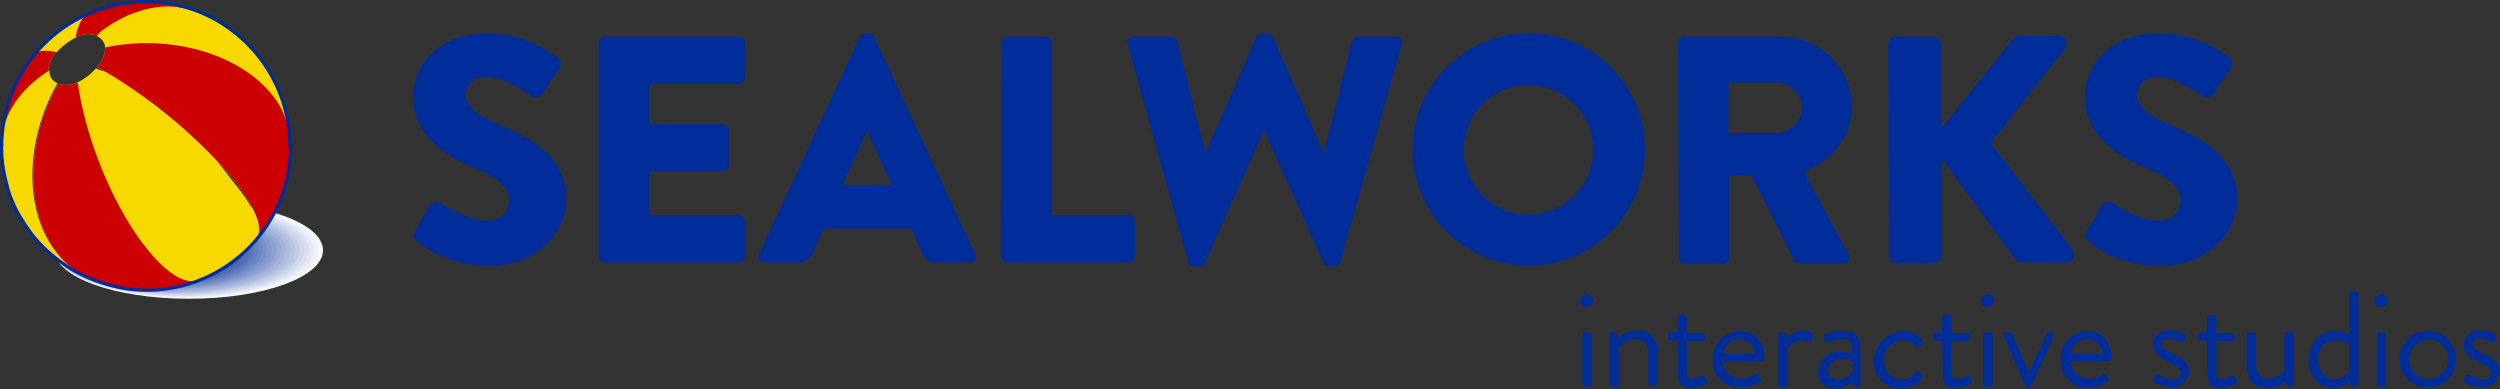<svg id="Layer_1" data-name="Layer 1" xmlns="http://www.w3.org/2000/svg" viewBox="0 0 371.04 57.74"><rect x="0" y="0" width="371.04" height="57.74" fill="#333333" stroke="none"/><path d="M79.7,61.9c0,4-8.9,7.2-19.9,7.2s-19.9-3.2-19.9-7.2,8.9-7.2,19.9-7.2S79.7,57.9,79.7,61.9Z" transform="translate(-31.76 -24.76)" style="fill:#f8f8fc;fill-rule:evenodd"/><path d="M79,61.9c0,3.9-8.7,7-19.5,7S40,65.8,40,61.9s8.7-7,19.5-7S79,58,79,61.9Z" transform="translate(-31.76 -24.76)" style="fill:#eff1f9;fill-rule:evenodd"/><path d="M78.3,61.9c0,3.8-8.6,6.9-19.2,6.9s-19.2-3.1-19.2-6.9S48.5,55,59.1,55,78.3,58.1,78.3,61.9Z" transform="translate(-31.76 -24.76)" style="fill:#e4e8f2;fill-rule:evenodd"/><path d="M77.6,61.9c0,3.8-8.4,6.8-18.8,6.8S40,65.6,40,61.9s8.4-6.8,18.8-6.8S77.6,58.1,77.6,61.9Z" transform="translate(-31.76 -24.76)" style="fill:#d9dfef;fill-rule:evenodd"/><path d="M76.9,61.9c0,3.7-8.3,6.7-18.5,6.7S40,65.6,40,61.9s8.3-6.7,18.5-6.7S76.9,58.2,76.9,61.9Z" transform="translate(-31.76 -24.76)" style="fill:#ced6eb;fill-rule:evenodd"/><path d="M76.2,61.9c0,3.6-8.1,6.5-18.1,6.5S40,65.5,40,61.9s8.1-6.5,18.1-6.5S76.2,58.3,76.2,61.9Z" transform="translate(-31.76 -24.76)" style="fill:#c4cde8;fill-rule:evenodd"/><path d="M75.6,61.9c0,3.5-8,6.4-17.8,6.4S40,65.4,40,61.9s8-6.4,17.8-6.4S75.6,58.3,75.6,61.9Z" transform="translate(-31.76 -24.76)" style="fill:#b8c4e1;fill-rule:evenodd"/><path d="M74.9,61.9c0,3.5-7.8,6.3-17.5,6.3S40,65.4,40,61.9s7.8-6.3,17.5-6.3S74.9,58.4,74.9,61.9Z" transform="translate(-31.76 -24.76)" style="fill:#adbbdd;fill-rule:evenodd"/><path d="M74.2,61.9c0,3.4-7.7,6.2-17.1,6.2S40,65.3,40,61.9s7.7-6.2,17.1-6.2S74.2,58.5,74.2,61.9Z" transform="translate(-31.76 -24.76)" style="fill:#a4b3da;fill-rule:evenodd"/><path d="M73.5,61.9c0,3.3-7.5,6-16.8,6s-16.8-2.7-16.8-6,7.5-6,16.8-6S73.5,58.5,73.5,61.9Z" transform="translate(-31.76 -24.76)" style="fill:#99aad7;fill-rule:evenodd"/><path d="M72.8,61.9c0,3.3-7.3,5.9-16.4,5.9S40,65.2,40,61.9,47.3,56,56.4,56,72.8,58.6,72.8,61.9Z" transform="translate(-31.76 -24.76)" style="fill:#8da1d0;fill-rule:evenodd"/><ellipse cx="24.24" cy="37.14" rx="16.1" ry="5.8" style="fill:#8298ce"/><path d="M71.4,61.9c0,3.1-7,5.7-15.7,5.7S40,65,40,61.9s7-5.7,15.7-5.7S71.4,58.7,71.4,61.9Z" transform="translate(-31.76 -24.76)" style="fill:#788fc8;fill-rule:evenodd"/><path d="M70.7,61.9c0,3.1-6.9,5.5-15.4,5.5S40,64.9,40,61.9s6.9-5.5,15.4-5.5S70.7,58.8,70.7,61.9Z" transform="translate(-31.76 -24.76)" style="fill:#6d87c4;fill-rule:evenodd"/><path d="M70.1,61.9c0,3-6.7,5.4-15,5.4s-15-2.4-15-5.4,6.7-5.4,15-5.4S70.1,58.9,70.1,61.9Z" transform="translate(-31.76 -24.76)" style="fill:#647ebe;fill-rule:evenodd"/><path d="M69.4,61.9c0,2.9-6.6,5.3-14.7,5.3S40,64.8,40,61.9s6.6-5.3,14.7-5.3S69.4,59,69.4,61.9Z" transform="translate(-31.76 -24.76)" style="fill:#5975b9;fill-rule:evenodd"/><path d="M68.7,61.9c0,2.9-6.4,5.2-14.3,5.2S40,64.7,40,61.9s6.4-5.2,14.3-5.2S68.7,59,68.7,61.9Z" transform="translate(-31.76 -24.76)" style="fill:#4f6cb3;fill-rule:evenodd"/><path d="M68,61.9c0,2.8-6.3,5-14,5s-14-2.3-14-5,6.3-5.1,14-5.1S68,59.1,68,61.9Z" transform="translate(-31.76 -24.76)" style="fill:#4463ae;fill-rule:evenodd"/><ellipse cx="21.84" cy="37.14" rx="13.7" ry="4.9" style="fill:#3a5ba9"/><path d="M66.6,61.9c0,2.6-6,4.8-13.3,4.8S40,64.5,40,61.9s6-4.8,13.3-4.8S66.6,59.2,66.6,61.9Z" transform="translate(-31.76 -24.76)" style="fill:#3254a5;fill-rule:evenodd"/><path d="M65.9,61.9c0,2.6-5.8,4.7-13,4.7s-13-2.1-13-4.7,5.8-4.7,13-4.7S65.9,59.3,65.9,61.9Z" transform="translate(-31.76 -24.76)" style="fill:#294ca0;fill-rule:evenodd"/><path d="M65.2,61.9c0,2.5-5.7,4.6-12.6,4.6S40,64.4,40,61.9s5.7-4.6,12.6-4.6S65.2,59.4,65.2,61.9Z" transform="translate(-31.76 -24.76)" style="fill:#1d459d;fill-rule:evenodd"/><path d="M64.5,61.9c0,2.5-5.5,4.4-12.3,4.4S40,64.3,40,61.9s5.5-4.4,12.3-4.4S64.5,59.4,64.5,61.9Z" transform="translate(-31.76 -24.76)" style="fill:#223f96;fill-rule:evenodd"/><path d="M63.8,61.9c0,2.4-5.3,4.3-11.9,4.3S40,64.3,40,61.9s5.3-4.3,11.9-4.3S63.8,59.5,63.8,61.9Z" transform="translate(-31.76 -24.76)" style="fill:#002d9a;fill-rule:evenodd"/><path d="M61.3,26.6a32.51,32.51,0,0,0-3.5-1.1,27.08,27.08,0,0,0-3.7-.5,28.25,28.25,0,0,0-3.2.1,21.22,21.22,0,0,0-2.8.5c-1.6.5-1.6.5-2.5.8l-.4.2c-1.1.4-1.8,1.6-2.2,3.6h.1A4.25,4.25,0,0,1,46,30c5-4.1,10.7-5.3,15.3-3.4Z" transform="translate(-31.76 -24.76)" style="fill:#f7d900;fill-rule:evenodd"/><path d="M36.7,33c-.3.4-.8,1-1.1,1.5l-1.3,2.1a14.93,14.93,0,0,0-1.1,2.6c-.5,1.7-.6,1.9-.9,3.2a17.82,17.82,0,0,0-.4,3.9c0-4.1,2.5-8.1,7-11a4.91,4.91,0,0,1,1.2-2.8c-1.7-.4-2.9-.2-3.4.5Z" transform="translate(-31.76 -24.76)" style="fill:#f7d900;fill-rule:evenodd"/><path d="M45,66.1a19.4,19.4,0,0,0,3.9,1.2,27.08,27.08,0,0,0,3.7.5,28.25,28.25,0,0,0,3.2-.1,21.22,21.22,0,0,0,2.8-.5,18.7,18.7,0,0,0,2.5-.8l.2-.1c-1.9.8-4.7-.8-7.8-4.7-5-6.2-9.1-16.5-10.2-24.6h0a4.27,4.27,0,0,1-2.9.2c-4.8,8.4-5,18.9-.1,25.2A10.52,10.52,0,0,0,45,66.1Z" transform="translate(-31.76 -24.76)" style="fill:#f7d900;fill-rule:evenodd"/><path d="M69.9,60a16.67,16.67,0,0,0,1.2-1.6l1.3-2.1a14.93,14.93,0,0,0,1.1-2.6c.5-1.7.6-1.9.9-3.2a27.16,27.16,0,0,0,.4-3.9V46a11.54,11.54,0,0,0-2.7-7.2c-5-6.2-15.3-9-24.7-7v.1a4.91,4.91,0,0,1-1.2,2.8,76.26,76.26,0,0,1,20.5,17c3.1,4.2,4.2,7.1,3.2,8.3Z" transform="translate(-31.76 -24.76)" style="fill:#f7d900;fill-rule:evenodd"/><path d="M74.8,46.7A21.62,21.62,0,0,0,62,26.8,21.4,21.4,0,0,0,33.9,37.7,21.93,21.93,0,0,0,32,46.2" transform="translate(-31.76 -24.76)" style="fill:none"/><path d="M32,46.2C32,41,36,36,42.9,33.3,36,36,32,41,32,46.2" transform="translate(-31.76 -24.76)" style="fill:none"/><path d="M32,46.2a20.13,20.13,0,0,0,.7,5.7,17.14,17.14,0,0,0,2.4,5.6A19.76,19.76,0,0,0,39,62.2,22.25,22.25,0,0,0,44.9,66a24.9,24.9,0,0,0,5.5,1.6A21.36,21.36,0,0,0,74.9,46.7" transform="translate(-31.76 -24.76)" style="fill:none"/><path d="M45.2,26.6c-.5.2-1.2.6-1.8.8a16.48,16.48,0,0,0-1.9,1.1c-1.1.8-1.1.8-1.7,1.2a11.21,11.21,0,0,0-1.5,1.4,13.26,13.26,0,0,0-1.4,1.5l-.2.4c.4-.5,1,.4,2.2.5.3,0,.9-1.1,1.3-1a8.93,8.93,0,0,1,2.9-2.2c.1-.6,1.7-1.3,1.9-1.7.4-1.1-.5-1.7.2-2Z" transform="translate(-31.76 -24.76)" style="fill:#f7d900;fill-rule:evenodd"/><path d="M74.8,46.1a23.52,23.52,0,0,0-.4-4,33.76,33.76,0,0,0-1.3-4.2,21.13,21.13,0,0,0-2.9-4.8,24.88,24.88,0,0,0-4-3.9A20.25,20.25,0,0,0,62,26.8l-.6-.2a18.86,18.86,0,0,0-13.4.5c-1.4.7-.5,1.9-1.9,3A2.1,2.1,0,0,1,47.4,32c4.8-1,9.3,3.3,13.8,4.6,4.2,1.2,8.5-.7,10.9,2.4a12.55,12.55,0,0,1,2.7,7.1Z" transform="translate(-31.76 -24.76)" style="fill:#f7d900;fill-rule:evenodd"/><path d="M61.2,66.3c.6-.3,1.4-.6,2-.9a16.48,16.48,0,0,0,1.9-1.1c1.1-.8,1.2-.8,1.7-1.2a7,7,0,0,0,1.5-1.4,13.26,13.26,0,0,0,1.4-1.5l.1-.2c1-1.2,0-4.1-3.3-8.1-3.7-4.7-8.4-11.3-14-15.1-1.9-1.3-4.8-1-6.5-1.9a8.35,8.35,0,0,1-3,2.2c1.1,8.1,5.2,18.3,10.2,24.6,3.3,3.8,6.1,5.4,8,4.6Z" transform="translate(-31.76 -24.76)" style="fill:#f7d900;fill-rule:evenodd"/><path d="M45,66.1a19.4,19.4,0,0,0,3.9,1.2,27.08,27.08,0,0,0,3.7.5,28.25,28.25,0,0,0,3.2-.1,21.22,21.22,0,0,0,2.8-.5,18.7,18.7,0,0,0,2.5-.8l.2-.1c-1.9.8-4.7-.8-7.8-4.7-5-6.2-9.1-16.5-10.2-24.6h0a4.27,4.27,0,0,1-2.9.2c-4.8,8.4-5,18.9-.1,25.2A10.52,10.52,0,0,0,45,66.1Z" transform="translate(-31.76 -24.76)" style="fill:#c00;fill-rule:evenodd"/><path d="M32,46.3a24.4,24.4,0,0,0,.7,5.6A20.5,20.5,0,0,0,34.3,56a19.63,19.63,0,0,0,2.4,3.7,24.88,24.88,0,0,0,4,3.9A20.25,20.25,0,0,0,44.9,66l.2.1a12.56,12.56,0,0,1-4.9-3.8c-5-6.2-4.7-16.8.1-25.2a1.87,1.87,0,0,1-1.2-1.9C34.5,38.1,32,42.1,32,46.3Z" transform="translate(-31.76 -24.76)" style="fill:#f7d900;fill-rule:evenodd"/><path d="M74.8,46.7A21.62,21.62,0,0,0,62,26.8,21.4,21.4,0,0,0,33.9,37.7,21.93,21.93,0,0,0,32,46.2C32,41,36,36,42.9,33.3,36,36,32,41,32,46.2a20.13,20.13,0,0,0,.7,5.7,17.14,17.14,0,0,0,2.4,5.6A19.76,19.76,0,0,0,39,62.2,22.25,22.25,0,0,0,44.9,66a24.9,24.9,0,0,0,5.5,1.6A21.5,21.5,0,0,0,69.2,61a21.85,21.85,0,0,0,5.6-14.3Z" transform="translate(-31.76 -24.76)" style="fill:none"/><path d="M32,46.2C32,41,36,36,42.9,33.3,36,36,32,41,32,46.2" transform="translate(-31.76 -24.76)" style="fill:none"/><path d="M69.9,60a16.67,16.67,0,0,0,1.2-1.6l1.3-2.1a14.93,14.93,0,0,0,1.1-2.6c.5-1.7.6-1.9.9-3.2a27.16,27.16,0,0,0,.4-3.9V46a11.54,11.54,0,0,0-2.7-7.2c-5-6.2-15.3-9-24.7-7v.1a4.91,4.91,0,0,1-1.2,2.8,76.26,76.26,0,0,1,20.5,17c3.1,4.2,4.2,7.1,3.2,8.3Z" transform="translate(-31.76 -24.76)" style="fill:#c00;fill-rule:evenodd"/><path d="M36.7,33c-.3.4-.8,1-1.1,1.5l-1.3,2.1a14.93,14.93,0,0,0-1.1,2.6c-.5,1.7-.6,1.9-.9,3.2a17.82,17.82,0,0,0-.4,3.9c0-4.1,2.5-8.1,7-11a4.91,4.91,0,0,1,1.2-2.8c-1.7-.4-2.9-.2-3.4.5Z" transform="translate(-31.76 -24.76)" style="fill:#c00;fill-rule:evenodd"/><path d="M61.3,26.6a32.51,32.51,0,0,0-3.5-1.1,27.08,27.08,0,0,0-3.7-.5,28.25,28.25,0,0,0-3.2.1,21.22,21.22,0,0,0-2.8.5c-1.6.5-1.6.5-2.5.8l-.4.2c-1.1.4-1.8,1.6-2.2,3.6h.1A4.25,4.25,0,0,1,46,30c5-4.1,10.7-5.3,15.3-3.4Z" transform="translate(-31.76 -24.76)" style="fill:#c00;fill-rule:evenodd"/><path d="M74.8,46.7A21.62,21.62,0,0,0,62,26.8,21.4,21.4,0,0,0,33.9,37.7,21.93,21.93,0,0,0,32,46.2" transform="translate(-31.76 -24.76)" style="fill:none;stroke:#002d9a;stroke-linecap:round;stroke-linejoin:round;stroke-width:0.482px"/><path d="M32,46.2a20.13,20.13,0,0,0,.7,5.7,17.14,17.14,0,0,0,2.4,5.6A19.76,19.76,0,0,0,39,62.2,22.25,22.25,0,0,0,44.9,66a24.9,24.9,0,0,0,5.5,1.6A21.36,21.36,0,0,0,74.9,46.7" transform="translate(-31.76 -24.76)" style="fill:none;stroke:#002d9a;stroke-linecap:round;stroke-linejoin:round;stroke-width:0.482px"/><path d="M93.3,59.2l2.3-4a1.28,1.28,0,0,1,1.6-.3c.2.1,3.7,2.6,6.8,2.6a3,3,0,0,0,3.3-2.9c0-2-1.7-3.5-4.9-4.8-4.1-1.6-9.3-4.8-9.3-10.6,0-4.8,3.7-9.5,11.1-9.5a17.8,17.8,0,0,1,10.3,3.6c.6.3.5,1.2.3,1.5l-2.4,3.7c-.3.5-1.2,1-1.6.6-.4-.2-3.9-2.9-6.9-2.9a2.81,2.81,0,0,0-3,2.5c0,1.8,1.4,3.1,5.2,4.7s9.7,4.4,9.7,10.9c0,4.9-4.3,9.9-11.3,9.9-6.2,0-9.7-2.6-10.8-3.7C93.1,60.1,93,59.9,93.3,59.2Z" transform="translate(-31.76 -24.76)" style="fill:#002d9a"/><path d="M120.6,31.1a.9.9,0,0,1,.9-.9h19.9a.9.9,0,0,1,.9.9v5.2a.9.9,0,0,1-.9.9H128.1v6H139a.9.9,0,0,1,.9.9v5.2a.9.9,0,0,1-.9.9H128.1v6.5h13.3a.9.9,0,0,1,.9.9v5.2a.9.9,0,0,1-.9.9H121.5a.9.9,0,0,1-.9-.9Z" transform="translate(-31.76 -24.76)" style="fill:#002d9a"/><path d="M144.4,62.5l15-32.3a.89.89,0,0,1,.8-.5h.5a.89.89,0,0,1,.8.5l15,32.3a.81.81,0,0,1-.8,1.2h-5.3c-.9,0-1.2-.3-1.7-1.2L167,58.7H154l-1.7,3.8a1.77,1.77,0,0,1-1.7,1.2h-5.3A.82.82,0,0,1,144.4,62.5Zm19.7-10.3-3.6-7.9h-.1l-3.6,7.9Z" transform="translate(-31.76 -24.76)" style="fill:#002d9a"/><path d="M180.4,31.1a.9.9,0,0,1,.9-.9H187a.9.9,0,0,1,.9.9V56.7h11.4a.9.9,0,0,1,.9.9v5.2a.9.9,0,0,1-.9.9H181.2a.9.9,0,0,1-.9-.9l.1-31.7Z" transform="translate(-31.76 -24.76)" style="fill:#002d9a"/><path d="M199.1,31.3c-.2-.7.2-1.1.9-1.1h5.6a1,1,0,0,1,.9.7l4.1,16.3h.2l7.4-16.9a.79.79,0,0,1,.8-.5h.9a.79.79,0,0,1,.8.5l7.4,16.9h.2l4.1-16.3a1.11,1.11,0,0,1,.9-.7h5.6c.7,0,1.1.5.9,1.1l-9.1,32.3a1,1,0,0,1-.9.7H229a.89.89,0,0,1-.8-.5l-8.8-19.6h-.1l-8.7,19.6a.89.89,0,0,1-.8.5H209a1,1,0,0,1-.9-.7Z" transform="translate(-31.76 -24.76)" style="fill:#002d9a"/><path d="M258.6,29.7A17.25,17.25,0,1,1,241.4,47,17.24,17.24,0,0,1,258.6,29.7Zm0,26.9a9.58,9.58,0,0,0,9.6-9.5,9.6,9.6,0,1,0-9.6,9.5Z" transform="translate(-31.76 -24.76)" style="fill:#002d9a"/><path d="M280.8,31.1a.9.9,0,0,1,.9-.9h14.4a10.48,10.48,0,0,1,10.5,10.4c0,4.4-2.9,8-7.1,9.7l6.6,12.2a.93.93,0,0,1-.8,1.4h-6.4a.89.89,0,0,1-.8-.4l-6.4-12.7h-3.3V63a.9.9,0,0,1-.9.9h-5.7a.9.9,0,0,1-.9-.9l-.1-31.9Zm14.6,13.4a3.75,3.75,0,0,0,0-7.5h-7.1v7.5Z" transform="translate(-31.76 -24.76)" style="fill:#002d9a"/><path d="M312,31.3a1.11,1.11,0,0,1,1.1-1.1h5.6a1.11,1.11,0,0,1,1.1,1.1V43.9l10.7-13.3a1.62,1.62,0,0,1,.9-.5h6a1.16,1.16,0,0,1,.9,1.8L327.2,46l12.2,15.9a1.16,1.16,0,0,1-.9,1.8h-6.6a1.9,1.9,0,0,1-.9-.3L319.9,48.3V62.6a1.2,1.2,0,0,1-1.1,1.2h-5.6a1.08,1.08,0,0,1-1.1-1.2L312,31.3Z" transform="translate(-31.76 -24.76)" style="fill:#002d9a"/><path d="M341.4,59.2l2.3-4a1.28,1.28,0,0,1,1.6-.3c.2.1,3.6,2.6,6.8,2.6a3,3,0,0,0,3.3-2.9c0-2-1.7-3.5-4.9-4.8-4.1-1.6-9.3-4.8-9.3-10.6,0-4.8,3.7-9.5,11.1-9.5a17.8,17.8,0,0,1,10.3,3.6c.6.3.5,1.2.3,1.5l-2.5,3.7c-.3.5-1.2,1-1.6.6-.4-.2-3.9-2.9-6.9-2.9a2.81,2.81,0,0,0-3,2.5c0,1.8,1.4,3.1,5.2,4.7s9.7,4.4,9.7,10.9c0,4.9-4.3,9.9-11.3,9.9-6.2,0-9.7-2.6-10.8-3.7C341.2,60.1,341,59.9,341.4,59.2Z" transform="translate(-31.76 -24.76)" style="fill:#002d9a"/><path d="M266.3,69.4a1,1,0,0,1,.9-1,1,1,0,0,1,1,1,.92.92,0,0,1-1,.9C266.7,70.4,266.3,70,266.3,69.4Zm.3,5.1a.43.43,0,0,1,.4-.4h.6a.43.43,0,0,1,.4.4v7.3a.43.43,0,0,1-.4.4H267a.43.43,0,0,1-.4-.4Z" transform="translate(-31.76 -24.76)" style="fill:#002d9a"/><path d="M270.6,74.5a.43.43,0,0,1,.4-.4h.4c.2,0,.3.1.3.2l.2.6a4.26,4.26,0,0,1,2.8-1.1c2.3,0,3.1,1.5,3.1,3.6v4.2a.43.43,0,0,1-.4.4h-.6a.43.43,0,0,1-.4-.4V77.4c0-1.5-.7-2.3-1.8-2.3a4,4,0,0,0-2.6,1.2v5.4a.43.43,0,0,1-.4.4H271a.43.43,0,0,1-.4-.4V74.5Z" transform="translate(-31.76 -24.76)" style="fill:#002d9a"/><path d="M280.7,75.3h-1a.43.43,0,0,1-.4-.4v-.4a.43.43,0,0,1,.4-.4h1V71.9a.43.43,0,0,1,.4-.4h.6a.43.43,0,0,1,.4.4v2.3h2.3a.43.43,0,0,1,.4.4V75a.43.43,0,0,1-.4.4h-2.3V80c0,.8.2,1,.7,1a5.41,5.41,0,0,0,1.5-.4c.3-.2.4,0,.5.1l.3.5c.1.2.1.4-.1.5a5.2,5.2,0,0,1-2.3.7c-1.6,0-1.9-1-1.9-2.2l-.1-4.9Z" transform="translate(-31.76 -24.76)" style="fill:#002d9a"/><path d="M290,73.9a3.55,3.55,0,0,1,3.6,3.7v.5c0,.2-.2.3-.4.3h-5.8a2.89,2.89,0,0,0,2.7,2.6,3.94,3.94,0,0,0,2-.6c.3-.2.4-.3.6,0s.2.3.3.5.2.3-.1.5a5.06,5.06,0,0,1-3,.9,3.92,3.92,0,0,1-3.9-4.2A4.05,4.05,0,0,1,290,73.9Zm2.2,3.4a2.29,2.29,0,0,0-2.2-2.2,2.43,2.43,0,0,0-2.5,2.2Z" transform="translate(-31.76 -24.76)" style="fill:#002d9a"/><path d="M295.7,74.5a.43.43,0,0,1,.4-.4h.4a.27.27,0,0,1,.3.3l.2.6a2.84,2.84,0,0,1,2.4-1.1c.6,0,1.6.1,1.4.7l-.2.7c-.1.3-.3.3-.5.2a1.88,1.88,0,0,0-.8-.2,2.68,2.68,0,0,0-2.2,1.1v5.4a.43.43,0,0,1-.4.4h-.6a.43.43,0,0,1-.4-.4V74.5Z" transform="translate(-31.76 -24.76)" style="fill:#002d9a"/><path d="M305,77a5.45,5.45,0,0,1,1.7.3c0-1.5-.2-2.2-1.3-2.2a8.88,8.88,0,0,0-2.4.4c-.2.1-.3,0-.4-.2l-.2-.5c-.1-.2,0-.4.2-.4a6.9,6.9,0,0,1,2.8-.5c2,0,2.5,1.1,2.5,3.4v4.5a.43.43,0,0,1-.4.4h-.4a.27.27,0,0,1-.3-.3l-.2-.5a3.45,3.45,0,0,1-2.5,1.1,2.44,2.44,0,0,1-2.5-2.6A3.1,3.1,0,0,1,305,77Zm-.5,4.1a2.76,2.76,0,0,0,2.2-1.1V78.4a4.18,4.18,0,0,0-1.7-.3c-1.1,0-1.9.6-1.9,1.6A1.26,1.26,0,0,0,304.5,81.1Z" transform="translate(-31.76 -24.76)" style="fill:#002d9a"/><path d="M314.2,73.9a3.7,3.7,0,0,1,2.9,1.4.47.47,0,0,1-.1.6l-.4.3c-.3.3-.4.1-.6-.1a2.41,2.41,0,0,0-1.9-.8,2.74,2.74,0,0,0-2.7,2.9,2.66,2.66,0,0,0,2.6,2.9,2.41,2.41,0,0,0,2.1-1.1.38.38,0,0,1,.6,0l.2.2a.38.38,0,0,1,.1.6,3.53,3.53,0,0,1-3.1,1.7,4.14,4.14,0,0,1-4.1-4.2A4.72,4.72,0,0,1,314.2,73.9Z" transform="translate(-31.76 -24.76)" style="fill:#002d9a"/><path d="M320,75.3h-1a.43.43,0,0,1-.4-.4v-.4a.43.43,0,0,1,.4-.4h1V71.9a.43.43,0,0,1,.4-.4h.6a.43.43,0,0,1,.4.4v2.3h2.3a.43.43,0,0,1,.4.4V75a.43.43,0,0,1-.4.4h-2.3V80c0,.8.2,1,.7,1a5.41,5.41,0,0,0,1.5-.4c.3-.2.4,0,.5.1l.3.5c.1.2.1.4-.1.5a5.2,5.2,0,0,1-2.3.7c-1.6,0-1.9-1-1.9-2.2l-.1-4.9Z" transform="translate(-31.76 -24.76)" style="fill:#002d9a"/><path d="M325.8,69.4a1,1,0,0,1,.9-1,1,1,0,0,1,1,1,.92.92,0,0,1-1,.9C326.3,70.4,325.8,70,325.8,69.4Zm.3,5.1a.43.43,0,0,1,.4-.4h.6a.43.43,0,0,1,.4.4v7.3a.43.43,0,0,1-.4.4h-.6a.43.43,0,0,1-.4-.4Z" transform="translate(-31.76 -24.76)" style="fill:#002d9a"/><path d="M329.1,74.6c-.1-.3,0-.5.3-.5h.6a.52.52,0,0,1,.4.2l2.5,5.8h0l2.6-5.8c.1-.1.2-.2.3-.2h.5c.3,0,.4.2.3.5l-3.4,7.6c0,.1-.2.2-.3.2h-.1c-.2,0-.3-.1-.3-.2Z" transform="translate(-31.76 -24.76)" style="fill:#002d9a"/><path d="M341.5,73.9a3.55,3.55,0,0,1,3.6,3.7v.5c0,.2-.2.3-.4.3H339a2.89,2.89,0,0,0,2.7,2.6,3.94,3.94,0,0,0,2-.6c.3-.2.4-.3.6,0s.2.3.3.5.2.3-.1.5a5.06,5.06,0,0,1-3,.9,3.92,3.92,0,0,1-3.9-4.2A4,4,0,0,1,341.5,73.9Zm2.3,3.4a2.29,2.29,0,0,0-2.2-2.2,2.43,2.43,0,0,0-2.5,2.2Z" transform="translate(-31.76 -24.76)" style="fill:#002d9a"/><path d="M351.4,81c.1-.1.2-.4.3-.5s.3-.2.5-.1a3.56,3.56,0,0,0,1.9.7c.8,0,1.3-.4,1.3-1s-.6-1-1.8-1.6-2.3-1.2-2.3-2.6a2.28,2.28,0,0,1,2.5-2.1,4.48,4.48,0,0,1,2.2.6c.2.1.2.4.1.6l-.2.3a.48.48,0,0,1-.6.2,4.13,4.13,0,0,0-1.6-.5c-.9,0-1.1.5-1.1.8,0,.7.7,1,1.5,1.4,1.4.7,2.6,1.3,2.6,2.7a2.54,2.54,0,0,1-2.8,2.3,4,4,0,0,1-2.6-.9C351.4,81.4,351.3,81.2,351.4,81Z" transform="translate(-31.76 -24.76)" style="fill:#002d9a"/><path d="M359.3,75.3h-1a.43.43,0,0,1-.4-.4v-.4a.43.43,0,0,1,.4-.4h1V71.9a.43.43,0,0,1,.4-.4h.6a.43.43,0,0,1,.4.4v2.3H363a.43.43,0,0,1,.4.4V75a.43.43,0,0,1-.4.4h-2.3V80c0,.8.2,1,.7,1a5.41,5.41,0,0,0,1.5-.4c.3-.2.4,0,.5.1l.3.5c.1.2.1.4-.1.5a5.2,5.2,0,0,1-2.3.7c-1.6,0-1.9-1-1.9-2.2l-.1-4.9Z" transform="translate(-31.76 -24.76)" style="fill:#002d9a"/><path d="M365.2,74.5a.43.43,0,0,1,.4-.4h.6a.43.43,0,0,1,.4.4v4.2c0,1.5.7,2.3,1.8,2.3a3.24,3.24,0,0,0,2.4-1.2V74.4a.43.43,0,0,1,.4-.4h.6a.43.43,0,0,1,.4.4v7.3a.43.43,0,0,1-.4.4h-.4c-.2,0-.3-.1-.4-.3l-.1-.5a3.49,3.49,0,0,1-2.6,1.1c-2.3,0-3.1-1.5-3.1-3.6V74.5Z" transform="translate(-31.76 -24.76)" style="fill:#002d9a"/><path d="M378.3,73.9a4.25,4.25,0,0,1,2.1.5v-6a.43.43,0,0,1,.4-.4h.6a.43.43,0,0,1,.4.4V81.7a.43.43,0,0,1-.4.4H381a.27.27,0,0,1-.3-.3l-.1-.5a3.68,3.68,0,0,1-2.5,1.1,4,4,0,0,1-3.7-4.2C374.4,75.8,375.9,73.9,378.3,73.9Zm-.1,7.2a2.63,2.63,0,0,0,2.2-1.3v-4a4.07,4.07,0,0,0-2-.5c-1.8,0-2.6,1.3-2.6,2.9A2.7,2.7,0,0,0,378.2,81.1Z" transform="translate(-31.76 -24.76)" style="fill:#002d9a"/><path d="M384.2,69.4a1,1,0,0,1,.9-1,1,1,0,0,1,1,1,.92.92,0,0,1-1,.9C384.6,70.4,384.2,70,384.2,69.4Zm.3,5.1a.43.43,0,0,1,.4-.4h.6a.43.43,0,0,1,.4.4v7.3a.43.43,0,0,1-.4.4h-.6a.43.43,0,0,1-.4-.4Z" transform="translate(-31.76 -24.76)" style="fill:#002d9a"/><path d="M391.9,73.9a4.2,4.2,0,1,1-4,4.2A4.12,4.12,0,0,1,391.9,73.9Zm0,7.1a2.92,2.92,0,1,0-2.6-2.9A2.79,2.79,0,0,0,391.9,81Z" transform="translate(-31.76 -24.76)" style="fill:#002d9a"/><path d="M397.5,81c.1-.1.2-.4.3-.5s.3-.2.5-.1a3.56,3.56,0,0,0,1.9.7c.8,0,1.3-.4,1.3-1s-.6-1-1.8-1.6-2.3-1.2-2.3-2.6a2.28,2.28,0,0,1,2.5-2.1,4.48,4.48,0,0,1,2.2.6c.2.1.2.4.1.6l-.2.3a.48.48,0,0,1-.6.2,4.13,4.13,0,0,0-1.6-.5c-.9,0-1.1.5-1.1.8,0,.7.7,1,1.5,1.4,1.4.7,2.6,1.3,2.6,2.7a2.54,2.54,0,0,1-2.8,2.3,4,4,0,0,1-2.6-.9C397.5,81.4,397.4,81.2,397.5,81Z" transform="translate(-31.76 -24.76)" style="fill:#002d9a"/></svg>